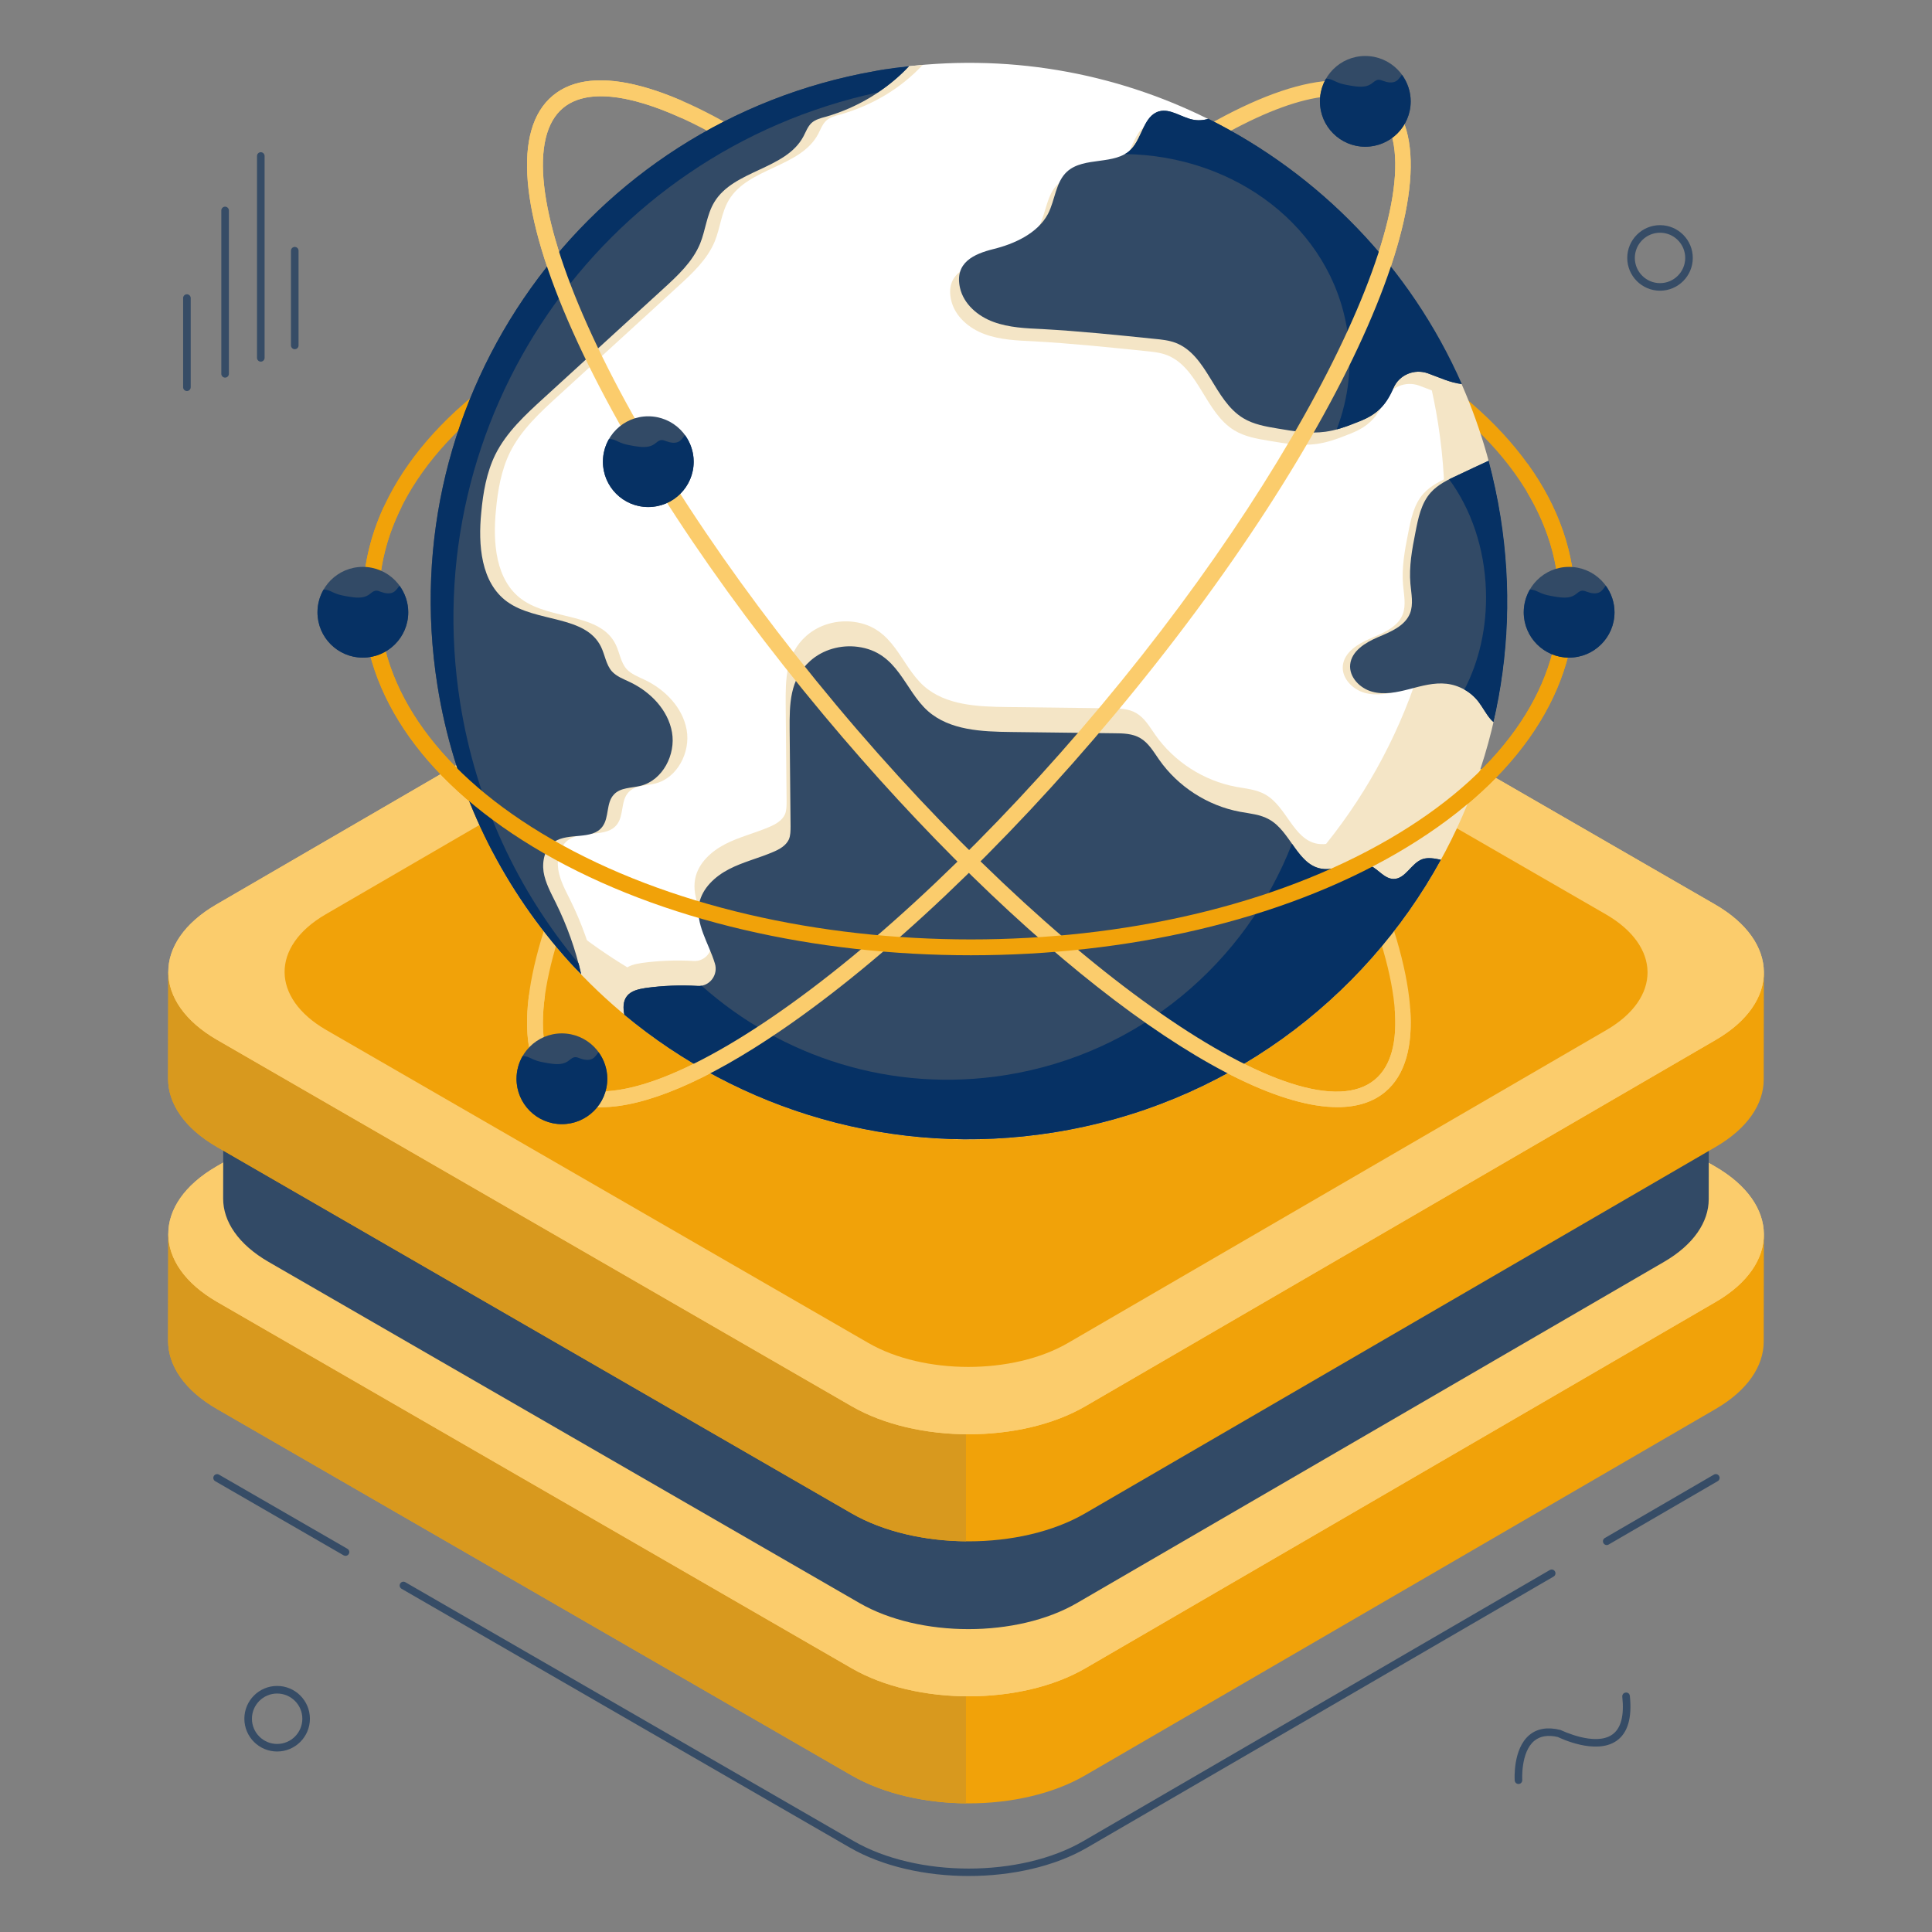 <svg xmlns="http://www.w3.org/2000/svg" enable-background="new 0 0 102 102" viewBox="0 0 102 102" id="Hologram"><rect x="0" y="0" width="102" height="102" fill="#808080" stroke="none"/><g fill="#000000" class="color000000 svgShape"><g fill="#000000" class="color000000 svgShape"><g fill="#000000" class="color000000 svgShape"><g fill="#000000" class="color000000 svgShape"><g fill="#000000" class="color000000 svgShape"><g fill="#000000" class="color000000 svgShape"><path fill="#364c66" d="M15.562,18.436c-0.11,0-0.2-0.09-0.2-0.2V13.236
							c0-0.11,0.09-0.2,0.2-0.2s0.2,0.09,0.2,0.2v5
							C15.763,18.347,15.673,18.436,15.562,18.436z" class="color364f66 svgShape"></path></g></g><g fill="#000000" class="color000000 svgShape"><g fill="#000000" class="color000000 svgShape"><path fill="#364c66" d="M13.769,19.093c-0.11,0-0.2-0.09-0.2-0.2V8.236
							c0-0.11,0.09-0.2,0.2-0.2s0.2,0.09,0.2,0.2v10.656
							C13.97,19.003,13.88,19.093,13.769,19.093z" class="color364f66 svgShape"></path></g></g><g fill="#000000" class="color000000 svgShape"><g fill="#000000" class="color000000 svgShape"><path fill="#364c66" d="M11.884,19.936c-0.11,0-0.2-0.09-0.2-0.2V11.111
							c0-0.11,0.09-0.2,0.2-0.2s0.2,0.09,0.2,0.2v8.625
							C12.084,19.847,11.994,19.936,11.884,19.936z" class="color364f66 svgShape"></path></g></g><g fill="#000000" class="color000000 svgShape"><g fill="#000000" class="color000000 svgShape"><path fill="#364c66" d="M9.868,20.645c-0.11,0-0.2-0.09-0.2-0.2V15.736
							c0-0.11,0.09-0.2,0.2-0.2s0.2,0.09,0.2,0.2v4.708
							C10.068,20.555,9.978,20.645,9.868,20.645z" class="color364f66 svgShape"></path></g></g></g><g fill="#000000" class="color000000 svgShape"><g fill="#000000" class="color000000 svgShape"><path fill="#364c66" d="M80.168,94.185c-0.104,0-0.192-0.081-0.199-0.187
						c-0.005-0.068-0.1-1.667,0.774-2.397c0.416-0.347,0.969-0.437,1.646-0.267
						c0.057,0.023,1.815,0.881,2.727,0.245c0.461-0.321,0.641-0.994,0.533-2
						c-0.012-0.11,0.068-0.208,0.178-0.22c0.127-0.014,0.209,0.068,0.221,0.178
						c0.123,1.162-0.113,1.959-0.703,2.37c-1.106,0.77-3.013-0.161-3.093-0.2
						c-0.507-0.121-0.939-0.059-1.251,0.201c-0.72,0.601-0.634,2.049-0.633,2.064
						c0.008,0.11-0.076,0.206-0.187,0.213
						C80.177,94.184,80.172,94.185,80.168,94.185z" class="color364f66 svgShape"></path></g></g><g fill="#000000" class="color000000 svgShape"><g fill="#000000" class="color000000 svgShape"><path fill="#364c66" d="M87.641,15.348c-0.954,0-1.73-0.776-1.73-1.73
						c0-0.955,0.776-1.731,1.73-1.731s1.73,0.776,1.73,1.731
						C89.371,14.571,88.595,15.348,87.641,15.348z M87.641,12.287
						c-0.733,0-1.33,0.597-1.33,1.331c0,0.733,0.597,1.33,1.33,1.33
						s1.33-0.597,1.33-1.33C88.971,12.883,88.374,12.287,87.641,12.287z" class="color364f66 svgShape"></path></g></g></g></g><g fill="#000000" class="color000000 svgShape"><g fill="#000000" class="color000000 svgShape"><path fill="#364c66" d="M14.631,92.471c-0.954,0-1.73-0.776-1.73-1.731
				s0.776-1.731,1.73-1.731c0.955,0,1.731,0.776,1.731,1.731
				S15.586,92.471,14.631,92.471z M14.631,89.41c-0.733,0-1.33,0.597-1.33,1.331
				s0.597,1.331,1.33,1.331c0.734,0,1.331-0.597,1.331-1.331
				S15.365,89.41,14.631,89.41z" class="color364f66 svgShape"></path></g></g><g fill="#000000" class="color000000 svgShape"><g fill="#000000" class="color000000 svgShape"><g fill="#000000" class="color000000 svgShape"><path fill="#364c66" d="M18.242,82.141c-0.034,0-0.068-0.009-0.1-0.027l-6.78-3.915
					c-0.096-0.055-0.129-0.178-0.073-0.273s0.178-0.128,0.272-0.073l6.78,3.915
					c0.096,0.055,0.129,0.178,0.073,0.273
					C18.378,82.104,18.311,82.141,18.242,82.141z" class="color364f66 svgShape"></path></g></g><g fill="#000000" class="color000000 svgShape"><g fill="#000000" class="color000000 svgShape"><path fill="#364c66" d="M51.143,99.044c-2.271,0-4.545-0.501-6.279-1.502L21.2,83.879
					c-0.096-0.055-0.129-0.178-0.073-0.273c0.055-0.096,0.179-0.128,0.272-0.073
					l23.664,13.663c3.358,1.94,8.802,1.94,12.135,0.003l24.623-14.309
					c0.093-0.056,0.218-0.024,0.273,0.072c0.056,0.096,0.023,0.218-0.072,0.273
					L57.399,97.543C55.679,98.544,53.412,99.044,51.143,99.044z" class="color364f66 svgShape"></path></g></g><g fill="#000000" class="color000000 svgShape"><g fill="#000000" class="color000000 svgShape"><path fill="#364c66" d="M84.828,81.572c-0.068,0-0.136-0.036-0.173-0.1
					c-0.056-0.096-0.023-0.218,0.072-0.273l5.76-3.347
					c0.093-0.056,0.218-0.023,0.273,0.072s0.023,0.218-0.072,0.273l-5.76,3.347
					C84.897,81.563,84.862,81.572,84.828,81.572z" class="color364f66 svgShape"></path></g></g><g fill="#000000" class="color000000 svgShape"><g fill="#000000" class="color000000 svgShape"><g fill="#000000" class="color000000 svgShape"><g fill="#000000" class="color000000 svgShape"><g fill="#000000" class="color000000 svgShape"><path fill="#f1a209" d="M72.698,62.403L58.019,74.621
								c-3.393,1.971-3.596,6.92-7.015,4.946l-34.19-14.407
								c-1.721-0.994-7.933,1.276-7.93-0.026l-0.009,5.653
								c-0.004,1.302,0.856,2.606,2.576,3.599L44.955,93.729
								c3.419,1.974,8.942,1.974,12.335,0.002L90.579,74.386
								c1.687-0.981,2.532-2.264,2.536-3.549l0.009-5.653
								C93.12,66.47,74.385,61.423,72.698,62.403z" class="coloreaad24 svgShape"></path></g></g><g fill="#000000" class="color000000 svgShape"><g fill="#000000" class="color000000 svgShape"><path fill="#d8991e" d="M50.999,86.524L16.815,65.16
								c-1.721-0.994-7.933,1.276-7.93-0.026l-0.009,5.653
								c-0.004,1.302,0.856,2.606,2.576,3.599L44.955,93.729
								c1.675,0.967,3.856,1.457,6.044,1.477V86.524z" class="colord89a1e svgShape"></path></g></g><g fill="#000000" class="color000000 svgShape"><g fill="#000000" class="color000000 svgShape"><path fill="#fbcc6c" d="M90.548,61.586c3.419,1.974,3.437,5.173,0.04,7.147
								L57.299,88.079c-3.392,1.971-8.916,1.972-12.335-0.002L11.462,68.734
								c-3.419-1.974-3.437-5.173-0.044-7.145l33.289-19.345
								c3.397-1.974,8.92-1.974,12.339-0L90.548,61.586z" class="colorfbd46c svgShape"></path></g></g><g fill="#000000" class="color000000 svgShape"><g fill="#000000" class="color000000 svgShape"><path fill="#fbcc6c" d="M90.548,61.586c3.419,1.974,3.437,5.173,0.04,7.147
								L57.299,88.079c-3.392,1.971-8.916,1.972-12.335-0.002L11.462,68.734
								c-3.419-1.974-3.437-5.173-0.044-7.145l33.289-19.345
								c3.397-1.974,8.92-1.974,12.339-0L90.548,61.586z" class="colorfbd46c svgShape"></path></g></g><g fill="#000000" class="color000000 svgShape"><g fill="#000000" class="color000000 svgShape"><path fill="#f9c04d" d="M84.782,62.107c2.92,1.686,2.936,4.419,0.034,6.105
								L56.381,84.737c-2.898,1.684-7.616,1.684-10.536-0.002L17.226,68.213
								c-2.92-1.686-2.936-4.419-0.038-6.103l28.436-16.525
								c2.901-1.686,7.62-1.686,10.54-0L84.782,62.107z" class="colorf9c539 svgShape"></path></g></g></g><g fill="#000000" class="color000000 svgShape"><g fill="#000000" class="color000000 svgShape"><path fill="#324a66" d="M71.202,55.466l-13.667,11.375
							c-3.159,1.836-3.348,6.443-6.531,4.605L19.172,58.032
							c-1.602-0.925-7.386,1.188-7.383-0.024l-0.008,5.263
							c-0.003,1.212,0.797,2.426,2.399,3.351l31.193,18.009
							c3.183,1.838,8.326,1.838,11.484,0.002l30.994-18.012
							c1.571-0.913,2.357-2.108,2.361-3.304l0.008-5.263
							C90.216,59.252,72.773,54.553,71.202,55.466z" class="color324566 svgShape"></path></g></g><g fill="#000000" class="color000000 svgShape"><g fill="#000000" class="color000000 svgShape"><g fill="#000000" class="color000000 svgShape"><path fill="#f1a209" d="M72.698,48.57L58.019,60.787
								c-3.393,1.971-3.596,6.92-7.015,4.946l-34.19-14.407
								c-1.721-0.994-7.933,1.276-7.93-0.026l-0.009,5.653
								c-0.004,1.302,0.856,2.606,2.576,3.599L44.955,79.895
								c3.419,1.974,8.942,1.974,12.335,0.002L90.579,60.552
								c1.687-0.981,2.532-2.264,2.536-3.549l0.009-5.653
								C93.12,52.636,74.385,47.589,72.698,48.57z" class="coloreaad24 svgShape"></path></g></g><g fill="#000000" class="color000000 svgShape"><g fill="#000000" class="color000000 svgShape"><path fill="#d8991e" d="M50.999,72.69L16.815,51.326
								c-1.721-0.994-7.933,1.276-7.93-0.026l-0.009,5.653
								c-0.004,1.302,0.856,2.606,2.576,3.599L44.955,79.895
								c1.675,0.967,3.856,1.457,6.044,1.477V72.69z" class="colord89a1e svgShape"></path></g></g><g fill="#000000" class="color000000 svgShape"><g fill="#000000" class="color000000 svgShape"><path fill="#fbcc6c" d="M90.548,47.752c3.419,1.974,3.437,5.173,0.04,7.147
								L57.299,74.245c-3.392,1.971-8.916,1.972-12.335-0.002L11.462,54.9
								c-3.419-1.974-3.437-5.173-0.044-7.145l33.289-19.345
								c3.397-1.974,8.92-1.974,12.339-0L90.548,47.752z" class="colorfbd46c svgShape"></path></g></g><g fill="#000000" class="color000000 svgShape"><g fill="#000000" class="color000000 svgShape"><path fill="#fbcc6c" d="M90.548,47.752c3.419,1.974,3.437,5.173,0.04,7.147
								L57.299,74.245c-3.392,1.971-8.916,1.972-12.335-0.002L11.462,54.9
								c-3.419-1.974-3.437-5.173-0.044-7.145l33.289-19.345
								c3.397-1.974,8.92-1.974,12.339-0L90.548,47.752z" class="colorfbd46c svgShape"></path></g></g><g fill="#000000" class="color000000 svgShape"><g fill="#000000" class="color000000 svgShape"><path fill="#f1a209" d="M84.782,48.273c2.92,1.686,2.936,4.419,0.034,6.105
								L56.381,70.904c-2.898,1.684-7.616,1.684-10.536-0.002L17.226,54.379
								c-2.92-1.686-2.936-4.419-0.038-6.103l28.436-16.525
								c2.901-1.686,7.62-1.686,10.54-0L84.782,48.273z" class="coloreaad24 svgShape"></path></g></g></g></g><g fill="#000000" class="color000000 svgShape"><g fill="#000000" class="color000000 svgShape"><g fill="#000000" class="color000000 svgShape"><g fill="#000000" class="color000000 svgShape"><g fill="#000000" class="color000000 svgShape"><g fill="#000000" class="color000000 svgShape"><path fill="#f1a209" d="M51.259,50.432c-8.16,0-16.33-1.799-22.562-5.397
										c-6.144-3.547-9.532-8.288-9.539-13.349
										c-0.007-5.023,3.325-9.728,9.382-13.248
										c12.39-7.201,32.616-7.201,45.087-0.001l0,0
										c6.137,3.543,9.521,8.28,9.528,13.337
										c0.007,5.027-3.328,9.736-9.392,13.26
										C67.571,48.633,59.419,50.432,51.259,50.432z M51.054,13.872
										c-8.01,0-16.01,1.766-22.088,5.298c-5.785,3.362-8.967,7.806-8.961,12.515
										c0.007,4.746,3.244,9.227,9.115,12.616
										c12.23,7.061,32.066,7.061,44.217,0
										c5.792-3.366,8.977-7.814,8.971-12.526
										c-0.007-4.742-3.24-9.219-9.105-12.605l0,0
										C67.085,15.638,59.064,13.872,51.054,13.872z" class="coloreaad24 svgShape"></path></g></g></g></g><g fill="#000000" class="color000000 svgShape"><g fill="#000000" class="color000000 svgShape"><g fill="#000000" class="color000000 svgShape"><path fill="#fbcc6c" d="M70.609,58.452c-5.706,0-16.661-8.184-27.115-20.694
									c-5.823-6.969-10.533-14.165-13.261-20.263
									c-2.797-6.253-3.171-10.672-1.051-12.443
									c2.117-1.77,6.398-0.616,12.054,3.248
									c5.517,3.769,11.762,9.683,17.584,16.651
									c12.321,14.744,18.607,29.106,14.312,32.696
									C72.48,58.191,71.628,58.452,70.609,58.452z M44.144,37.215
									c11.615,13.9,24.64,22.96,28.445,19.781
									c3.8-3.175-2.803-17.602-14.419-31.502
									C52.396,18.585,46.212,12.727,40.757,9
									c-5.237-3.578-9.257-4.78-11.033-3.297
									c-1.776,1.484-1.309,5.657,1.281,11.447
									C33.703,23.178,38.369,30.305,44.144,37.215z" class="colorfbd46c svgShape"></path></g></g></g><g fill="#000000" class="color000000 svgShape"><g fill="#000000" class="color000000 svgShape"><g fill="#000000" class="color000000 svgShape"><path fill="#fbcc6c" d="M31.714,58.458c-1.033,0-1.885-0.268-2.534-0.811
									c-2.118-1.769-1.743-6.187,1.054-12.438
									c2.729-6.098,7.437-13.292,13.257-20.257
									C55.814,10.203,68.834,1.463,73.129,5.052
									c4.299,3.592-1.988,17.958-14.312,32.706
									c-5.821,6.966-12.065,12.877-17.581,16.645
									C37.314,57.083,34.051,58.458,31.714,58.458z M70.564,5.068
									c-5.276,0-16.376,8.404-26.423,20.427
									c-5.772,6.907-10.436,14.031-13.134,20.06
									c-2.591,5.789-3.059,9.959-1.285,11.442
									c1.777,1.485,5.799,0.284,11.037-3.293
									c5.453-3.725,11.636-9.58,17.408-16.488l0.325,0.272L58.167,37.215
									C69.786,23.312,76.389,8.88,72.586,5.703
									C72.072,5.273,71.389,5.068,70.564,5.068z" class="colorfbd46c svgShape"></path></g></g></g><g fill="#000000" class="color000000 svgShape"><g fill="#000000" class="color000000 svgShape"><g fill="#000000" class="color000000 svgShape"><g fill="#000000" class="color000000 svgShape"><g fill="#000000" class="color000000 svgShape"><g fill="#000000" class="color000000 svgShape"><g fill="#000000" class="color000000 svgShape"><g fill="#000000" class="color000000 svgShape"><g fill="#000000" class="color000000 svgShape"><path fill="#ffffff" d="M46.651,3.884c-2.067,0.296-3.835,0.514-5.588,1.748
															c-0.024,0.017-0.049,0.022-0.073,0.037
															c0.043,0.379-0.127,0.751-0.615,0.905
															c-1.75,0.55-3.512,1.223-5.05,2.238
															c-1.318,0.87-2.346,2.065-3.721,2.868
															c-0.049,0.029-0.097,0.049-0.145,0.068
															c0.017,0.283-0.073,0.577-0.328,0.823
															c-1.766,1.699-3.374,3.539-4.647,5.643
															c-1.063,1.758-1.389,4.256-2.088,6.22
															c-0.093,0.26-0.252,0.422-0.437,0.521
															c-0.927,4.613-0.709,9.732,0.233,14.371
															c0.028,0.138,0.025,0.262,0.007,0.377
															c0.017,0.047,0.036,0.093,0.048,0.145
															c0.403,1.794,1.414,3.665,2.201,5.32
															c0.289,0.609,0.591,1.294,0.922,1.974
															c0.236,0.131,0.425,0.357,0.496,0.692
															c0.02,0.096,0.055,0.187,0.091,0.278
															c0.3,0.425,0.61,0.84,0.931,1.247
															c0.317,0.311,0.645,0.607,0.896,0.908
															c0.304,0.365,0.635,0.683,0.979,0.985
															c0.24-0.313,0.636-0.469,1.103-0.227
															c1.033,0.537,1.643,1.533,2.464,2.324
															c0.985,0.949,2.373,1.401,3.554,2.053
															c0.098,0.054,0.173,0.117,0.239,0.183
															c5.772,2.012,12.198,4.075,18.32,2.822
															c0.356-0.073,0.637,0.026,0.833,0.213
															c3.274-1.31,6.795-2.56,9.823-4.304
															c2.972-1.712,4.231-5.376,6.856-7.535
															c0.108-0.088,0.218-0.149,0.329-0.188
															c2.536-3.046,2.764-6.938,3.464-10.717
															c0.825-4.457,0.804-8.542,0.154-13.007
															c-0.321-0.103-0.593-0.355-0.674-0.781
															c-0.649-3.426-3.269-5.725-5.685-8.007
															c-2.154-2.035-5.037-4.664-7.948-5.514
															c-1.005-0.293-0.754-1.537,0.013-1.887
															c0.028-0.153,0.089-0.287,0.176-0.398
															C58.829,3.816,53.112,2.775,47.238,3.592
															C47.101,3.74,46.908,3.847,46.651,3.884z" class="colordbe7fe svgShape"></path></g></g><g fill="#000000" class="color000000 svgShape"><g fill="#000000" class="color000000 svgShape"><path fill="#f4e5c6" d="M73.045,13.617c3.148,3.789,5.349,8.452,6.176,13.67
															c2.457,15.493-8.118,30.053-23.623,32.512
															c-12.369,1.961-24.136-4.374-29.627-14.888
															c6.194,7.454,16.049,11.552,26.324,9.923
															c15.505-2.459,26.08-17.019,23.623-32.512
															C75.423,19.199,74.438,16.274,73.045,13.617z" class="colorc6d7f4 svgShape"></path></g></g><g fill="#000000" class="color000000 svgShape"><g fill="#000000" class="color000000 svgShape"><path fill="#f4e5c6" d="M45.082,32.832c2.128,0.282,2.444,2.277,3.7,3.392
															c1.156,1.018,2.847,1.087,4.398,1.104
															c1.805,0.023,3.62,0.045,5.435,0.067
															c0.469,0.001,0.969,0.015,1.372,0.252
															c0.444,0.258,0.706,0.723,0.997,1.137
															c0.996,1.428,2.563,2.437,4.275,2.756
															c0.522,0.095,1.073,0.14,1.537,0.404
															c1.132,0.628,1.485,2.383,2.759,2.603
															c0.867,0.144,1.793-0.528,2.593-0.158
															c0.427,0.205,0.738,0.69,1.218,0.698
															c0.638,0.002,0.935-0.852,1.541-1.051
															c0.295-0.094,0.623-0.033,0.954,0.036
															c-4.084,7.442-11.437,12.971-20.472,14.403
															c-8.421,1.335-16.561-1.174-22.636-6.226
															c-0.064-0.346-0.074-0.701,0.136-0.979
															c0.226-0.289,0.626-0.371,0.992-0.43
															c0.909-0.125,1.824-0.158,2.742-0.106
															c0.635,0.04,1.099-0.587,0.91-1.186
															c-0.318-1.057-1.044-2.087-0.83-3.162
															c0.162-0.814,0.842-1.438,1.579-1.818
															c0.728-0.378,1.551-0.574,2.316-0.902
															c0.335-0.138,0.688-0.335,0.842-0.668
															c0.089-0.211,0.087-0.455,0.089-0.68
															c-0.02-1.724-0.029-3.439-0.049-5.163
															c-0.004-1.266-0.01-2.607,1.084-3.578
															C43.237,32.975,44.18,32.713,45.082,32.832z" class="colorc6d7f4 svgShape"></path></g></g><g fill="#000000" class="color000000 svgShape"><g fill="#000000" class="color000000 svgShape"><path fill="#324a66" d="M45.291,34.15c2.128,0.282,2.444,2.277,3.7,3.392
															c1.156,1.018,2.847,1.087,4.398,1.104
															c1.805,0.023,3.62,0.045,5.435,0.067
															c0.469,0.001,0.969,0.015,1.372,0.252
															c0.444,0.258,0.706,0.723,0.997,1.137
															c0.996,1.428,2.563,2.437,4.275,2.756
															c0.522,0.095,1.073,0.14,1.537,0.404
															c1.132,0.628,1.485,2.383,2.759,2.603
															c0.867,0.144,1.793-0.528,2.593-0.158
															c0.427,0.205,0.738,0.69,1.218,0.698
															c0.638,0.002,0.935-0.852,1.541-1.051
															c0.295-0.094,0.623-0.033,0.954,0.036
															c-4.084,7.442-11.437,12.971-20.472,14.403
															c-8.421,1.335-16.561-1.174-22.636-6.226
															c-0.064-0.346-0.074-0.701,0.136-0.979
															c0.226-0.289,0.626-0.371,0.992-0.43
															c0.909-0.125,1.824-0.158,2.742-0.106
															c0.635,0.04,1.099-0.587,0.91-1.186
															c-0.318-1.057-1.044-2.087-0.83-3.162
															c0.162-0.814,0.842-1.438,1.579-1.818
															c0.728-0.378,1.551-0.574,2.316-0.902
															c0.335-0.138,0.688-0.335,0.842-0.668
															c0.089-0.211,0.087-0.455,0.089-0.68
															c-0.02-1.724-0.029-3.439-0.049-5.163
															c-0.004-1.266-0.01-2.607,1.084-3.578
															C43.446,34.292,44.389,34.03,45.291,34.15z" class="color324566 svgShape"></path></g></g><g fill="#000000" class="color000000 svgShape"><g fill="#000000" class="color000000 svgShape"><path fill="#063164" d="M68.21,44.547c0.426,0.606,0.851,1.199,1.555,1.316
															c0.862,0.149,1.791-0.525,2.592-0.157
															c0.426,0.206,0.738,0.69,1.216,0.697
															c0.636,0.007,0.933-0.847,1.542-1.051
															c0.297-0.092,0.624-0.029,0.953,0.04
															c-4.087,7.439-11.437,12.969-20.472,14.402
															c-8.422,1.335-16.564-1.173-22.638-6.225
															c-0.061-0.346-0.073-0.7,0.138-0.975
															c0.227-0.29,0.627-0.373,0.993-0.431
															c0.908-0.125,1.823-0.162,2.74-0.11
															c0.071,0.008,0.146,0.002,0.215-0.009
															c4.217,3.759,10.028,5.671,16.039,4.718
															C60.185,55.635,65.778,50.803,68.21,44.547z" class="color26404f svgShape"></path></g></g><g fill="#000000" class="color000000 svgShape"><g fill="#000000" class="color000000 svgShape"><path fill="#f4e5c6" d="M47.463,3.683c0.162-0.01,0.327-0.164,0.482-0.179
															c0.258-0.025,0.509-0.055,0.771-0.078
															c-1.188,1.268-2.67,2.134-4.339,2.615
															c-0.27,0.071-0.55,0.143-0.755,0.326
															c-0.204,0.192-0.301,0.47-0.431,0.716
															c-0.933,1.752-3.68,1.766-4.705,3.467
															c-0.401,0.664-0.46,1.48-0.75,2.193
															c-0.401,0.965-1.187,1.69-1.957,2.394
															c-2.098,1.918-4.196,3.837-6.286,5.745
															c-0.984,0.897-1.983,1.816-2.573,3.007
															c-0.46,0.946-0.64,1.997-0.737,3.045
															c-0.17,1.707-0.023,3.701,1.366,4.71
															c1.527,1.109,4.136,0.695,4.958,2.385
															c0.208,0.427,0.261,0.935,0.57,1.289
															c0.251,0.279,0.618,0.409,0.954,0.571
															c1.085,0.513,2.016,1.472,2.222,2.65
															c0.206,1.178-0.491,2.527-1.645,2.823
															c-0.496,0.126-1.075,0.086-1.419,0.46
															c-0.427,0.443-0.24,1.211-0.612,1.702
															c-0.542,0.724-1.784,0.292-2.539,0.797
															c-0.492,0.331-0.649,0.994-0.566,1.582
															c0.091,0.577,0.381,1.103,0.644,1.634
															c0.594,1.201,1.049,2.471,1.34,3.776
															c-0.435-0.438-0.846-0.898-1.239-1.361
															c-3.235-3.832-5.506-8.567-6.349-13.885
															c-2.433-15.342,7.867-29.746,23.102-32.434
															C47.133,3.595,47.297,3.692,47.463,3.683z" class="colorc6d7f4 svgShape"></path></g></g><g fill="#000000" class="color000000 svgShape"><g fill="#000000" class="color000000 svgShape"><path fill="#324a66" d="M46.697,3.664c0.43-0.068,0.86-0.118,1.293-0.168
															c-1.188,1.268-2.719,2.186-4.388,2.667
															c-0.27,0.071-0.55,0.143-0.755,0.326
															c-0.204,0.192-0.301,0.47-0.431,0.716
															c-0.933,1.752-3.68,1.766-4.705,3.467
															c-0.401,0.664-0.46,1.48-0.75,2.193
															c-0.401,0.965-1.187,1.69-1.957,2.394
															c-2.098,1.918-4.196,3.837-6.286,5.745
															c-0.984,0.897-1.983,1.816-2.573,3.007
															c-0.46,0.946-0.64,1.997-0.737,3.045
															c-0.17,1.707-0.023,3.701,1.366,4.71
															c1.527,1.109,4.136,0.695,4.958,2.385
															c0.208,0.427,0.261,0.935,0.57,1.289
															c0.251,0.279,0.618,0.409,0.954,0.571
															c1.085,0.513,2.016,1.472,2.222,2.65
															c0.206,1.178-0.491,2.527-1.645,2.823
															c-0.496,0.126-1.075,0.086-1.419,0.46
															c-0.427,0.443-0.24,1.211-0.612,1.702
															c-0.542,0.724-1.784,0.292-2.539,0.797
															c-0.492,0.331-0.649,0.994-0.566,1.582
															c0.091,0.577,0.381,1.103,0.644,1.634
															c0.594,1.201,1.049,2.471,1.34,3.776
															c-0.435-0.438-0.846-0.898-1.239-1.361
															c-3.235-3.832-5.506-8.567-6.349-13.885
															C20.66,20.846,30.959,6.441,46.195,3.753
															C46.358,3.718,46.532,3.691,46.697,3.664z" class="color324566 svgShape"></path></g></g><g fill="#000000" class="color000000 svgShape"><g fill="#000000" class="color000000 svgShape"><path fill="#063164" d="M46.697,3.666c0.428-0.068,0.858-0.12,1.294-0.171
															C47.497,4.025,46.947,4.484,46.343,4.879
															C31.692,8.034,21.919,22.124,24.295,37.109
															c0.834,5.261,3.071,9.951,6.254,13.76
															c0.042,0.184,0.091,0.373,0.134,0.563
															c-0.437-0.433-0.847-0.895-1.238-1.36
															c-3.238-3.832-5.507-8.567-6.35-13.884
															C20.662,20.844,30.956,6.442,46.196,3.752
															C46.356,3.72,46.53,3.693,46.697,3.666z" class="color26404f svgShape"></path></g></g><g fill="#000000" class="color000000 svgShape"><g fill="#000000" class="color000000 svgShape"><path fill="#f4e5c6" d="M62.487,6.958C62.769,7.017,63.048,7.001,63.326,6.919
															c5.869,2.926,10.664,7.834,13.377,14
															c-0.599-0.065-1.191-0.351-1.785-0.563
															c-0.716-0.256-1.516,0.077-1.816,0.775
															c-0.2,0.465-0.458,0.894-0.845,1.216
															c-0.347,0.299-0.769,0.479-1.194,0.64
															c-0.503,0.202-1.019,0.378-1.552,0.452
															c-0.836,0.114-1.674-0.025-2.504-0.166
															c-0.636-0.106-1.292-0.217-1.842-0.553
															c-1.547-0.937-1.878-3.324-3.568-3.976
															c-0.349-0.132-0.741-0.174-1.112-0.209
															c-1.975-0.203-3.94-0.407-5.918-0.516
															c-0.87-0.04-1.767-0.076-2.584-0.378
															c-0.827-0.301-1.576-0.942-1.769-1.803
															c-0.296-1.333,0.739-1.787,1.768-2.044
															c1.084-0.266,2.329-0.82,2.878-1.855
															c0.381-0.736,0.4-1.677,1.007-2.233
															c0.902-0.819,2.541-0.309,3.387-1.185
															c0.588-0.609,0.658-1.765,1.475-1.998
															C61.314,6.365,61.885,6.829,62.487,6.958z" class="colorc6d7f4 svgShape"></path></g></g><g fill="#000000" class="color000000 svgShape"><g fill="#000000" class="color000000 svgShape"><path fill="#324a66" d="M62.956,6.313c0.281,0.059,0.56,0.043,0.838-0.039
															c5.869,2.926,10.664,7.834,13.377,14
															c-0.599-0.065-1.191-0.351-1.785-0.563
															c-0.716-0.256-1.516,0.077-1.816,0.775
															c-0.2,0.465-0.458,0.894-0.845,1.216
															c-0.347,0.299-0.769,0.479-1.194,0.64
															c-0.503,0.202-1.019,0.378-1.552,0.452
															c-0.836,0.114-1.674-0.025-2.504-0.166
															c-0.636-0.106-1.292-0.217-1.842-0.553
															c-1.547-0.937-1.878-3.324-3.568-3.976
															c-0.349-0.132-0.741-0.174-1.112-0.209
															c-1.975-0.203-3.94-0.407-5.918-0.516
															c-0.87-0.04-1.767-0.076-2.584-0.378
															c-0.827-0.301-1.576-0.942-1.769-1.803
															c-0.296-1.333,0.739-1.787,1.768-2.044
															c1.084-0.266,2.329-0.82,2.878-1.855
															c0.381-0.736,0.4-1.677,1.007-2.233
															c0.902-0.819,2.541-0.309,3.387-1.185
															c0.588-0.609,0.658-1.765,1.475-1.998
															C61.783,5.72,62.354,6.183,62.956,6.313z" class="color324566 svgShape"></path></g></g><g fill="#000000" class="color000000 svgShape"><g fill="#000000" class="color000000 svgShape"><path fill="#063164" d="M62.954,6.311c0.283,0.063,0.56,0.045,0.839-0.038
															c5.87,2.925,10.663,7.832,13.382,14.001
															c-0.601-0.064-1.193-0.351-1.785-0.562
															c-0.721-0.26-1.519,0.076-1.822,0.772
															c-0.2,0.463-0.455,0.898-0.842,1.22
															c-0.347,0.296-0.769,0.477-1.195,0.634
															c-0.31,0.126-0.634,0.247-0.958,0.33
															c0.628-1.65,0.84-3.437,0.553-5.246
															c-0.856-5.398-5.882-9.213-11.739-9.288
															c0.123-0.064,0.236-0.152,0.334-0.256
															c0.59-0.608,0.66-1.769,1.474-2
															C61.781,5.721,62.356,6.183,62.954,6.311z" class="color26404f svgShape"></path></g></g><g fill="#000000" class="color000000 svgShape"><g fill="#000000" class="color000000 svgShape"><path fill="#f4e5c6" d="M78.206,24.389c0.256,0.964,0.469,1.952,0.629,2.959
															c0.589,3.716,0.428,7.373-0.375,10.832
															c-0.054-0.048-0.109-0.095-0.156-0.154
															c-0.242-0.281-0.408-0.62-0.633-0.913
															c-0.403-0.527-1.031-0.878-1.69-0.952
															c-0.659-0.074-1.314,0.114-1.963,0.283
															c-0.649,0.169-1.33,0.314-1.968,0.134
															c-0.648-0.179-1.22-0.773-1.156-1.431
															c0.074-0.716,0.801-1.159,1.46-1.442
															c0.668-0.284,1.419-0.581,1.697-1.254
															c0.194-0.49,0.069-1.043,0.023-1.571
															c-0.078-0.907,0.087-1.815,0.265-2.707
															c0.145-0.745,0.3-1.54,0.81-2.109
															c0.383-0.427,0.915-0.68,1.44-0.923
															C77.131,24.888,77.664,24.634,78.206,24.389z" class="colorc6d7f4 svgShape"></path></g></g><g fill="#000000" class="color000000 svgShape"><g fill="#000000" class="color000000 svgShape"><path fill="#324a66" d="M78.594,24.327c0.256,0.964,0.469,1.952,0.629,2.959
															c0.589,3.716,0.428,7.373-0.375,10.832
															c-0.054-0.048-0.109-0.095-0.156-0.154
															c-0.242-0.281-0.408-0.62-0.633-0.913
															c-0.403-0.527-1.031-0.878-1.69-0.952
															c-0.659-0.074-1.314,0.114-1.963,0.283
															c-0.649,0.169-1.33,0.314-1.968,0.134
															c-0.648-0.179-1.22-0.773-1.156-1.431
															c0.074-0.716,0.801-1.159,1.46-1.442
															c0.668-0.284,1.419-0.581,1.697-1.254
															c0.194-0.49,0.069-1.043,0.023-1.571
															c-0.078-0.907,0.087-1.815,0.265-2.707
															c0.145-0.745,0.3-1.54,0.81-2.109
															c0.383-0.427,0.915-0.68,1.44-0.923
															C77.519,24.826,78.051,24.573,78.594,24.327z" class="color324566 svgShape"></path></g></g><g fill="#000000" class="color000000 svgShape"><g fill="#000000" class="color000000 svgShape"><path fill="#063164" d="M78.592,24.325c0.254,0.963,0.468,1.952,0.629,2.962
															c0.59,3.718,0.432,7.371-0.372,10.833
															c-0.058-0.048-0.111-0.097-0.158-0.153
															c-0.242-0.286-0.41-0.621-0.634-0.916
															c-0.2-0.26-0.458-0.486-0.744-0.644
															c0.774-1.489,1.195-3.283,1.138-5.205
															c-0.069-2.276-0.796-4.34-1.945-5.898
															c0.153-0.075,0.314-0.145,0.473-0.221
															C77.516,24.826,78.054,24.575,78.592,24.325z" class="color26404f svgShape"></path></g></g></g></g></g></g></g></g></g><g fill="#000000" class="color000000 svgShape"><g fill="#000000" class="color000000 svgShape"><g fill="#000000" class="color000000 svgShape"><path fill="#fbcc6c" d="M73.129,5.052c-0.76-0.636-1.796-0.883-3.051-0.78v0.82
									c0.166-0.015,0.329-0.025,0.486-0.025c0.825,0,1.508,0.205,2.022,0.635
									c3.803,3.178-2.8,17.609-14.419,31.512
									c-5.773,6.908-11.955,12.764-17.408,16.488
									c-5.237,3.578-9.259,4.778-11.036,3.293
									c-0.939-0.785-1.25-2.323-0.95-4.455h-0.847
									c-0.311,2.397,0.102,4.143,1.254,5.105
									c0.649,0.543,1.502,0.811,2.534,0.811c2.338,0,5.6-1.375,9.523-4.055
									c5.516-3.768,11.759-9.679,17.581-16.645
									C71.141,23.011,77.428,8.645,73.129,5.052z" class="colorfbd46c svgShape"></path></g></g></g><g fill="#000000" class="color000000 svgShape"><g fill="#000000" class="color000000 svgShape"><g fill="#000000" class="color000000 svgShape"><path fill="#fbcc6c" d="M73.634,53.272c0.138,1.722-0.19,3.009-1.045,3.724
									c-3.805,3.178-16.829-5.882-28.445-19.781
									C38.369,30.305,33.703,23.178,31.006,17.149
									c-2.59-5.79-3.057-9.962-1.281-11.447
									c1.189-0.993,3.387-0.78,6.282,0.543V5.322
									c-3.071-1.331-5.423-1.442-6.825-0.27
									c-2.12,1.771-1.747,6.19,1.051,12.443
									c2.728,6.098,7.438,13.294,13.261,20.263
									c10.454,12.51,21.409,20.694,27.115,20.694c1.019,0,1.872-0.261,2.523-0.806
									c1.043-0.872,1.461-2.381,1.321-4.374H73.634z" class="colorfbd46c svgShape"></path></g></g></g><g fill="#000000" class="color000000 svgShape"><g fill="#000000" class="color000000 svgShape"><g fill="#000000" class="color000000 svgShape"><g fill="#000000" class="color000000 svgShape"><path fill="#f1a209" d="M80.638,24.468v1.542c1.094,1.835,1.667,3.776,1.669,5.765
										c0.007,4.712-3.179,9.161-8.971,12.526
										c-12.151,7.061-31.986,7.061-44.217-0
										c-5.871-3.39-9.109-7.87-9.115-12.616
										c-0.002-1.684,0.405-3.334,1.192-4.912h-0.941
										c-0.726,1.58-1.101,3.229-1.098,4.914
										c0.007,5.061,3.395,9.802,9.539,13.349
										c6.232,3.598,14.402,5.398,22.562,5.397
										c8.161-0,16.312-1.799,22.504-5.398
										c6.064-3.524,9.399-8.233,9.392-13.26
										C83.152,29.219,82.285,26.747,80.638,24.468z" class="coloreaad24 svgShape"></path></g></g></g></g></g><g fill="#000000" class="color000000 svgShape"><g fill="#000000" class="color000000 svgShape"><g fill="#000000" class="color000000 svgShape"><path fill="#324a66" d="M74.476,5.355c0,1.318-1.073,2.392-2.399,2.392
								c-1.318,0-2.392-1.073-2.392-2.392c0-1.326,1.073-2.399,2.392-2.399
								C73.402,2.956,74.476,4.03,74.476,5.355z" class="color324566 svgShape"></path></g></g><g fill="#000000" class="color000000 svgShape"><g fill="#000000" class="color000000 svgShape"><path fill="#063164" d="M74.478,5.354c0,1.321-1.078,2.393-2.399,2.393
								c-1.321,0-2.393-1.071-2.393-2.393c0-0.436,0.116-0.847,0.321-1.2h0.006
								c0.083,0,0.167,0.013,0.244,0.038c0.115,0.038,0.225,0.103,0.34,0.148
								c0.231,0.103,0.481,0.141,0.731,0.186c0.353,0.058,0.744,0.109,1.046-0.083
								c0.135-0.09,0.244-0.218,0.398-0.231c0.09-0.006,0.167,0.026,0.25,0.058
								c0.224,0.083,0.494,0.135,0.699,0.006c0.122-0.077,0.199-0.212,0.295-0.327
								C74.305,4.347,74.478,4.828,74.478,5.354z" class="color26404f svgShape"></path></g></g></g><g fill="#000000" class="color000000 svgShape"><g fill="#000000" class="color000000 svgShape"><g fill="#000000" class="color000000 svgShape"><path fill="#324a66" d="M32.06,56.957c0,1.318-1.073,2.392-2.399,2.392
								c-1.318,0-2.392-1.073-2.392-2.392c0-1.326,1.073-2.399,2.392-2.399
								C30.987,54.558,32.06,55.632,32.06,56.957z" class="color324566 svgShape"></path></g></g><g fill="#000000" class="color000000 svgShape"><g fill="#000000" class="color000000 svgShape"><path fill="#063164" d="M32.063,56.956c0,1.321-1.078,2.393-2.399,2.393
								c-1.321,0-2.393-1.071-2.393-2.393c0-0.436,0.116-0.847,0.321-1.2h0.006
								c0.083,0,0.167,0.013,0.244,0.038c0.115,0.038,0.225,0.103,0.34,0.148
								c0.231,0.103,0.481,0.141,0.731,0.186c0.353,0.058,0.744,0.109,1.046-0.083
								c0.135-0.09,0.244-0.218,0.398-0.231c0.09-0.006,0.167,0.026,0.25,0.058
								c0.224,0.083,0.494,0.135,0.699,0.006c0.122-0.077,0.199-0.212,0.295-0.327
								C31.89,55.949,32.063,56.43,32.063,56.956z" class="color26404f svgShape"></path></g></g></g><g fill="#000000" class="color000000 svgShape"><g fill="#000000" class="color000000 svgShape"><g fill="#000000" class="color000000 svgShape"><path fill="#324a66" d="M85.236,32.328c0,1.318-1.073,2.392-2.399,2.392
								c-1.318,0-2.392-1.073-2.392-2.392c0-1.326,1.073-2.399,2.392-2.399
								C84.163,29.929,85.236,31.003,85.236,32.328z" class="color324566 svgShape"></path></g></g><g fill="#000000" class="color000000 svgShape"><g fill="#000000" class="color000000 svgShape"><path fill="#063164" d="M85.239,32.327c0,1.321-1.078,2.393-2.399,2.393
								c-1.321,0-2.393-1.071-2.393-2.393c0-0.436,0.116-0.847,0.321-1.2h0.006
								c0.083,0,0.167,0.013,0.244,0.038c0.115,0.038,0.225,0.103,0.34,0.148
								c0.231,0.103,0.481,0.141,0.731,0.186c0.353,0.058,0.744,0.109,1.046-0.083
								c0.135-0.09,0.244-0.218,0.398-0.231c0.09-0.006,0.167,0.026,0.25,0.058
								c0.224,0.083,0.494,0.135,0.699,0.006c0.122-0.077,0.199-0.212,0.295-0.327
								C85.066,31.32,85.239,31.801,85.239,32.327z" class="color26404f svgShape"></path></g></g></g><g fill="#000000" class="color000000 svgShape"><g fill="#000000" class="color000000 svgShape"><g fill="#000000" class="color000000 svgShape"><path fill="#324a66" d="M21.552,32.328c0,1.318-1.073,2.392-2.399,2.392
								c-1.318,0-2.392-1.073-2.392-2.392c0-1.326,1.073-2.399,2.392-2.399
								C20.478,29.929,21.552,31.003,21.552,32.328z" class="color324566 svgShape"></path></g></g><g fill="#000000" class="color000000 svgShape"><g fill="#000000" class="color000000 svgShape"><path fill="#063164" d="M21.554,32.327c0,1.321-1.078,2.393-2.399,2.393
								c-1.321,0-2.393-1.071-2.393-2.393c0-0.436,0.116-0.847,0.321-1.2h0.006
								c0.083,0,0.167,0.013,0.244,0.038c0.115,0.038,0.225,0.103,0.34,0.148
								c0.231,0.103,0.481,0.141,0.731,0.186c0.353,0.058,0.744,0.109,1.046-0.083
								c0.135-0.09,0.244-0.218,0.398-0.231c0.09-0.006,0.167,0.026,0.25,0.058
								c0.224,0.083,0.494,0.135,0.699,0.006c0.122-0.077,0.199-0.212,0.295-0.327
								C21.381,31.32,21.554,31.801,21.554,32.327z" class="color26404f svgShape"></path></g></g></g><g fill="#000000" class="color000000 svgShape"><g fill="#000000" class="color000000 svgShape"><g fill="#000000" class="color000000 svgShape"><path fill="#324a66" d="M36.621,24.378c0,1.318-1.073,2.392-2.399,2.392
								c-1.318,0-2.392-1.073-2.392-2.392c0-1.326,1.073-2.399,2.392-2.399
								C35.548,21.979,36.621,23.052,36.621,24.378z" class="color324566 svgShape"></path></g></g><g fill="#000000" class="color000000 svgShape"><g fill="#000000" class="color000000 svgShape"><path fill="#063164" d="M36.624,24.376c0,1.321-1.078,2.393-2.399,2.393
								c-1.321,0-2.393-1.071-2.393-2.393c0-0.436,0.116-0.847,0.321-1.2h0.006
								c0.083,0,0.167,0.013,0.244,0.038c0.115,0.038,0.225,0.103,0.34,0.148
								c0.231,0.103,0.481,0.141,0.731,0.186c0.353,0.058,0.744,0.109,1.046-0.083
								c0.135-0.09,0.244-0.218,0.398-0.231c0.09-0.006,0.167,0.026,0.25,0.058
								c0.224,0.083,0.494,0.135,0.699,0.006c0.122-0.077,0.199-0.212,0.295-0.327
								C36.451,23.369,36.624,23.85,36.624,24.376z" class="color26404f svgShape"></path></g></g></g></g></g></g></g></svg>